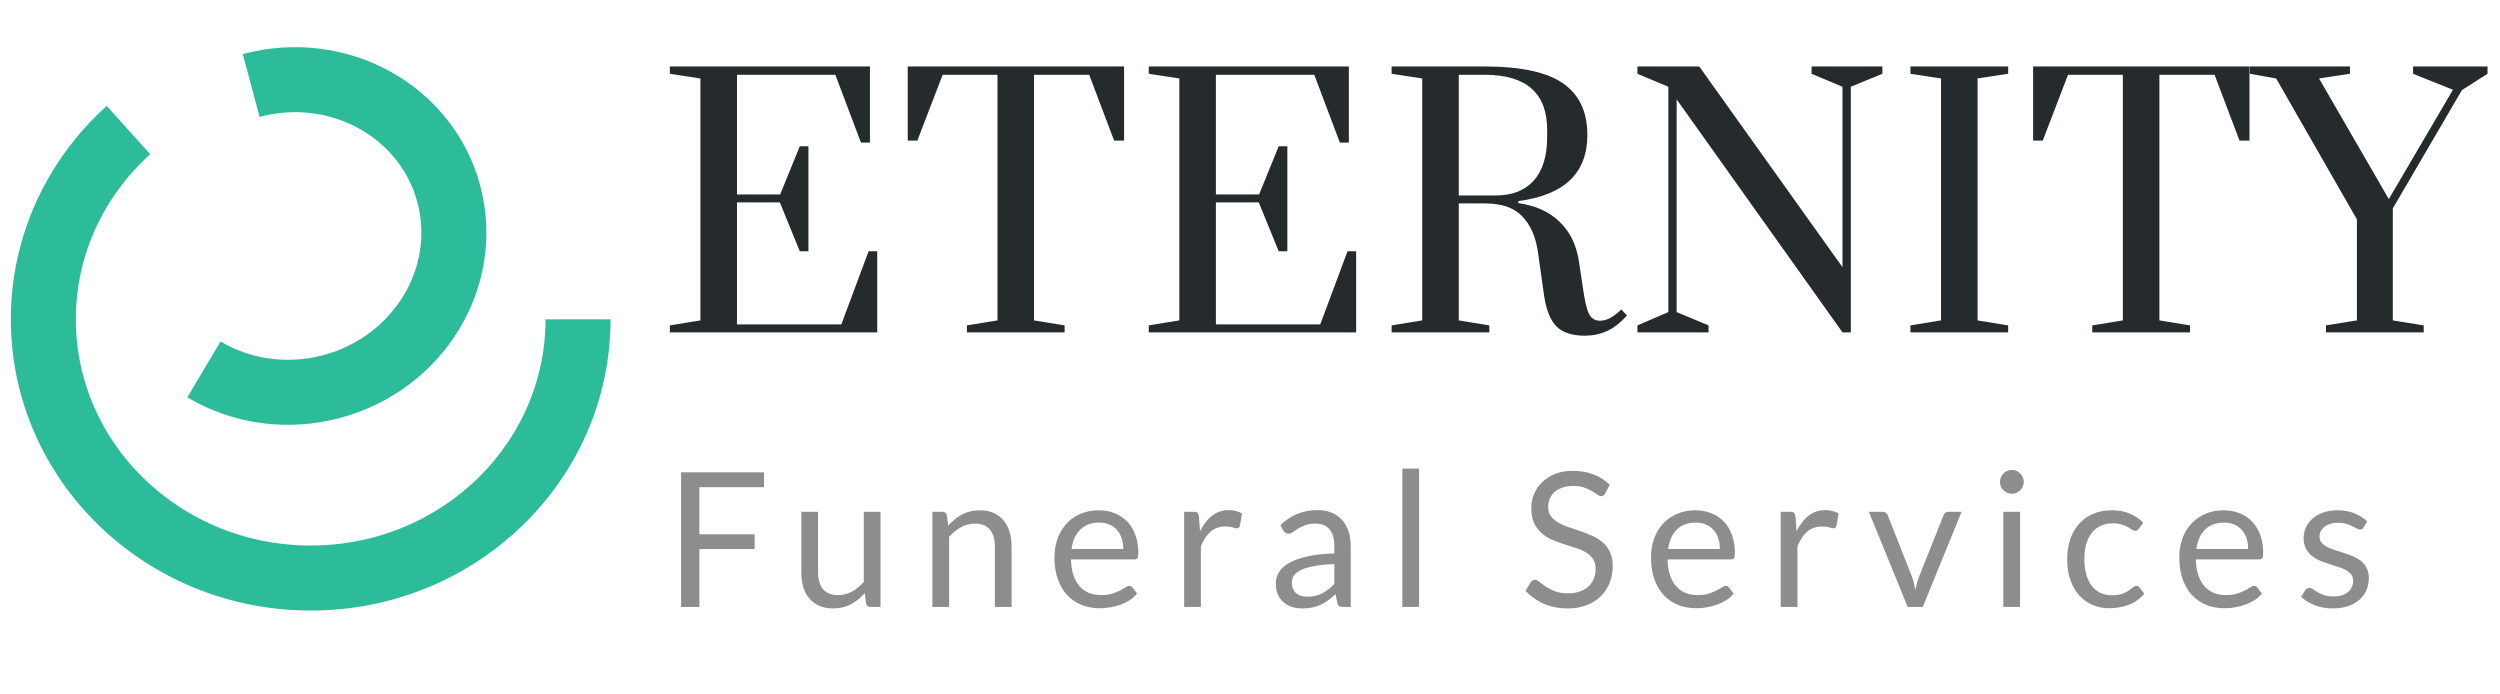 <svg width="173" height="48" viewBox="0 0 173 48" fill="none" xmlns="http://www.w3.org/2000/svg">
<path d="M46.353 23V22.517L48.469 22.172V5.428L46.353 5.106V4.6H60.199V9.867H59.578L57.807 5.175H50.999V13.455H53.989L55.346 10.12H55.944V17.388H55.346L53.966 14.007H50.999V22.448H58.221L60.107 17.388H60.705V23H46.353ZM66.909 23V22.517L69.025 22.172V5.175H65.23L63.481 9.729H62.815V4.6H77.787V9.729H77.097L75.373 5.175H71.555V22.172L73.671 22.517V23H66.909ZM79.494 23V22.517L81.61 22.172V5.428L79.494 5.106V4.6H93.34V9.867H92.719L90.948 5.175H84.14V13.455H87.13L88.487 10.12H89.085V17.388H88.487L87.107 14.007H84.14V22.448H91.362L93.248 17.388H93.846V23H79.494ZM109.663 23.23C108.804 23.23 108.16 23.023 107.731 22.609C107.302 22.195 107.01 21.49 106.857 20.493L106.42 17.411C106.267 16.368 105.906 15.556 105.339 14.973C104.787 14.375 103.921 14.076 102.74 14.076H100.946V22.172L103.062 22.517V23H96.3V22.517L98.416 22.172V5.428L96.3 5.106V4.6H102.74C105.239 4.6 107.049 4.991 108.168 5.773C109.287 6.555 109.847 7.743 109.847 9.338C109.847 11.975 108.252 13.501 105.063 13.915V14.053C106.244 14.222 107.187 14.643 107.892 15.318C108.613 15.993 109.065 16.89 109.249 18.009L109.548 19.987C109.671 20.846 109.809 21.428 109.962 21.735C110.131 22.042 110.384 22.195 110.721 22.195C110.951 22.195 111.196 22.126 111.457 21.988C111.718 21.835 111.963 21.643 112.193 21.413L112.584 21.827C112.139 22.333 111.679 22.693 111.204 22.908C110.729 23.123 110.215 23.23 109.663 23.23ZM103.522 13.524C104.641 13.524 105.508 13.187 106.121 12.512C106.75 11.822 107.064 10.81 107.064 9.476V8.993C107.064 6.448 105.623 5.175 102.74 5.175H100.946V13.524H103.522ZM113.31 23V22.517L115.449 21.597V6.003L113.31 5.106V4.6H117.588L127.501 18.492V6.003L125.362 5.106V4.6H130.261V5.106L128.076 6.003V23H127.501L116.024 6.877V21.597L118.232 22.517V23H113.31ZM132.203 23V22.517L134.319 22.172V5.428L132.203 5.106V4.6H138.965V5.106L136.849 5.428V22.172L138.965 22.517V23H132.203ZM144.785 23V22.517L146.901 22.172V5.175H143.106L141.358 9.729H140.691V4.6H155.664V9.729H154.974L153.249 5.175H149.431V22.172L151.547 22.517V23H144.785ZM160.959 23V22.517L163.098 22.172V15.18L157.509 5.428L155.692 5.106V4.6H162.615V5.106L160.476 5.428L165.306 13.777L169.745 6.21L166.985 5.106V4.6H172.137V5.106L170.366 6.233L165.582 14.421V22.172L167.721 22.517V23H160.959Z" fill="#252A2D"/>
<path d="M52.87 32.685V33.712H48.398V36.969H52.221V37.996H48.398V42H47.131V32.685H52.87ZM56.61 35.416V39.614C56.61 40.113 56.725 40.498 56.954 40.772C57.184 41.044 57.531 41.181 57.994 41.181C58.332 41.181 58.651 41.101 58.95 40.941C59.249 40.78 59.524 40.557 59.775 40.271V35.416H60.932V42H60.243C60.079 42 59.975 41.92 59.931 41.76L59.84 41.051C59.554 41.367 59.234 41.623 58.878 41.818C58.523 42.009 58.116 42.104 57.656 42.104C57.297 42.104 56.978 42.045 56.701 41.928C56.428 41.807 56.198 41.638 56.012 41.422C55.825 41.205 55.685 40.943 55.589 40.635C55.498 40.327 55.453 39.987 55.453 39.614V35.416H56.61ZM64.522 42V35.416H65.211C65.376 35.416 65.48 35.496 65.523 35.656L65.614 36.371C65.9 36.055 66.219 35.799 66.57 35.604C66.925 35.409 67.335 35.312 67.798 35.312C68.158 35.312 68.474 35.372 68.747 35.493C69.025 35.611 69.254 35.779 69.436 36.001C69.623 36.217 69.763 36.479 69.859 36.787C69.954 37.095 70.002 37.435 70.002 37.807V42H68.845V37.807C68.845 37.309 68.73 36.923 68.5 36.651C68.275 36.373 67.928 36.234 67.46 36.234C67.118 36.234 66.797 36.317 66.498 36.481C66.204 36.646 65.931 36.869 65.679 37.151V42H64.522ZM76.043 35.312C76.437 35.312 76.801 35.379 77.135 35.513C77.468 35.643 77.756 35.834 77.999 36.085C78.242 36.332 78.43 36.64 78.564 37.008C78.703 37.372 78.772 37.788 78.772 38.256C78.772 38.438 78.753 38.559 78.714 38.62C78.675 38.681 78.601 38.711 78.493 38.711H74.112C74.121 39.127 74.177 39.489 74.281 39.797C74.385 40.104 74.528 40.362 74.71 40.57C74.892 40.774 75.109 40.928 75.36 41.032C75.611 41.131 75.893 41.181 76.205 41.181C76.495 41.181 76.745 41.148 76.953 41.084C77.165 41.014 77.347 40.941 77.499 40.862C77.65 40.785 77.776 40.713 77.876 40.648C77.98 40.579 78.068 40.544 78.142 40.544C78.237 40.544 78.311 40.581 78.363 40.654L78.688 41.077C78.545 41.25 78.374 41.402 78.174 41.532C77.975 41.658 77.761 41.762 77.531 41.844C77.306 41.926 77.072 41.987 76.829 42.026C76.586 42.069 76.346 42.091 76.108 42.091C75.653 42.091 75.232 42.015 74.847 41.864C74.465 41.708 74.134 41.482 73.852 41.188C73.575 40.889 73.358 40.52 73.202 40.083C73.046 39.645 72.968 39.142 72.968 38.575C72.968 38.115 73.037 37.686 73.176 37.288C73.319 36.889 73.523 36.544 73.787 36.254C74.051 35.959 74.374 35.73 74.755 35.565C75.137 35.396 75.566 35.312 76.043 35.312ZM76.069 36.163C75.51 36.163 75.07 36.325 74.749 36.651C74.428 36.971 74.229 37.417 74.151 37.989H77.733C77.733 37.721 77.696 37.476 77.622 37.255C77.548 37.03 77.44 36.837 77.297 36.676C77.154 36.512 76.978 36.386 76.77 36.3C76.567 36.209 76.333 36.163 76.069 36.163ZM81.943 42V35.416H82.606C82.732 35.416 82.819 35.439 82.866 35.487C82.914 35.535 82.947 35.617 82.964 35.734L83.042 36.761C83.267 36.302 83.544 35.944 83.874 35.688C84.207 35.428 84.597 35.298 85.044 35.298C85.226 35.298 85.391 35.32 85.538 35.364C85.685 35.403 85.822 35.459 85.947 35.532L85.798 36.397C85.767 36.505 85.7 36.559 85.596 36.559C85.536 36.559 85.442 36.54 85.317 36.501C85.191 36.458 85.016 36.436 84.79 36.436C84.387 36.436 84.049 36.553 83.776 36.787C83.508 37.021 83.282 37.361 83.1 37.807V42H81.943ZM93.471 42H92.958C92.845 42 92.754 41.983 92.685 41.948C92.615 41.913 92.57 41.84 92.548 41.727L92.418 41.116C92.245 41.272 92.076 41.413 91.911 41.538C91.747 41.66 91.573 41.764 91.391 41.85C91.209 41.933 91.014 41.996 90.806 42.039C90.603 42.082 90.375 42.104 90.124 42.104C89.868 42.104 89.628 42.069 89.402 42C89.181 41.926 88.989 41.818 88.824 41.675C88.659 41.532 88.527 41.352 88.427 41.136C88.332 40.914 88.284 40.654 88.284 40.355C88.284 40.096 88.356 39.846 88.499 39.608C88.642 39.365 88.871 39.151 89.188 38.965C89.508 38.778 89.927 38.627 90.442 38.51C90.958 38.388 91.588 38.319 92.334 38.301V37.788C92.334 37.277 92.223 36.891 92.002 36.631C91.786 36.367 91.463 36.234 91.034 36.234C90.752 36.234 90.514 36.271 90.319 36.345C90.128 36.414 89.961 36.495 89.818 36.586C89.68 36.672 89.558 36.752 89.454 36.826C89.355 36.895 89.255 36.93 89.155 36.93C89.077 36.93 89.008 36.91 88.947 36.871C88.891 36.828 88.846 36.776 88.811 36.715L88.603 36.345C88.967 35.994 89.359 35.732 89.779 35.559C90.2 35.385 90.665 35.298 91.177 35.298C91.545 35.298 91.872 35.359 92.158 35.48C92.444 35.602 92.685 35.771 92.88 35.987C93.075 36.204 93.222 36.466 93.322 36.774C93.421 37.082 93.471 37.42 93.471 37.788V42ZM90.468 41.291C90.672 41.291 90.858 41.272 91.027 41.233C91.196 41.19 91.355 41.131 91.502 41.057C91.653 40.98 91.796 40.886 91.931 40.778C92.07 40.67 92.204 40.546 92.334 40.407V39.036C91.801 39.053 91.348 39.097 90.975 39.166C90.603 39.231 90.299 39.318 90.065 39.426C89.831 39.534 89.66 39.662 89.552 39.809C89.448 39.957 89.396 40.121 89.396 40.303C89.396 40.477 89.424 40.626 89.48 40.752C89.537 40.878 89.612 40.982 89.708 41.064C89.803 41.142 89.916 41.2 90.046 41.239C90.176 41.274 90.317 41.291 90.468 41.291ZM98.201 32.425V42H97.044V32.425H98.201ZM111.087 34.142C111.048 34.206 111.007 34.256 110.964 34.291C110.92 34.321 110.864 34.337 110.795 34.337C110.721 34.337 110.634 34.3 110.535 34.226C110.439 34.152 110.316 34.072 110.164 33.986C110.017 33.895 109.837 33.812 109.625 33.739C109.417 33.665 109.163 33.628 108.864 33.628C108.582 33.628 108.333 33.667 108.117 33.745C107.9 33.819 107.718 33.92 107.571 34.05C107.428 34.181 107.319 34.334 107.246 34.512C107.172 34.685 107.135 34.874 107.135 35.078C107.135 35.337 107.198 35.554 107.324 35.727C107.454 35.897 107.623 36.042 107.831 36.163C108.043 36.284 108.281 36.391 108.546 36.481C108.814 36.568 109.087 36.659 109.365 36.755C109.646 36.85 109.919 36.958 110.184 37.08C110.452 37.197 110.691 37.346 110.899 37.528C111.111 37.71 111.28 37.933 111.406 38.197C111.536 38.462 111.601 38.787 111.601 39.172C111.601 39.58 111.531 39.963 111.393 40.323C111.254 40.678 111.05 40.988 110.782 41.252C110.517 41.517 110.19 41.725 109.8 41.877C109.414 42.028 108.975 42.104 108.481 42.104C107.878 42.104 107.328 41.996 106.83 41.779C106.336 41.558 105.913 41.261 105.562 40.889L105.926 40.291C105.961 40.243 106.002 40.204 106.05 40.173C106.102 40.139 106.158 40.121 106.219 40.121C106.31 40.121 106.414 40.171 106.531 40.271C106.648 40.366 106.793 40.472 106.966 40.59C107.144 40.706 107.356 40.815 107.603 40.914C107.854 41.01 108.16 41.057 108.52 41.057C108.819 41.057 109.085 41.016 109.319 40.934C109.553 40.852 109.75 40.737 109.911 40.59C110.075 40.438 110.201 40.258 110.288 40.05C110.374 39.842 110.418 39.61 110.418 39.355C110.418 39.073 110.353 38.843 110.223 38.666C110.097 38.483 109.93 38.332 109.722 38.211C109.514 38.089 109.276 37.987 109.007 37.905C108.743 37.818 108.47 37.732 108.188 37.645C107.911 37.554 107.638 37.45 107.369 37.333C107.105 37.216 106.869 37.064 106.661 36.878C106.453 36.692 106.284 36.46 106.154 36.182C106.028 35.901 105.965 35.554 105.965 35.142C105.965 34.813 106.028 34.495 106.154 34.187C106.284 33.879 106.47 33.606 106.713 33.368C106.955 33.13 107.254 32.939 107.61 32.796C107.969 32.653 108.381 32.581 108.845 32.581C109.365 32.581 109.839 32.664 110.268 32.828C110.697 32.993 111.072 33.231 111.393 33.544L111.087 34.142ZM117.324 35.312C117.718 35.312 118.082 35.379 118.416 35.513C118.75 35.643 119.038 35.834 119.281 36.085C119.523 36.332 119.712 36.64 119.846 37.008C119.985 37.372 120.054 37.788 120.054 38.256C120.054 38.438 120.035 38.559 119.996 38.62C119.957 38.681 119.883 38.711 119.775 38.711H115.394C115.402 39.127 115.459 39.489 115.563 39.797C115.667 40.104 115.81 40.362 115.992 40.57C116.174 40.774 116.39 40.928 116.642 41.032C116.893 41.131 117.175 41.181 117.487 41.181C117.777 41.181 118.026 41.148 118.234 41.084C118.446 41.014 118.628 40.941 118.78 40.862C118.932 40.785 119.057 40.713 119.157 40.648C119.261 40.579 119.35 40.544 119.424 40.544C119.519 40.544 119.593 40.581 119.645 40.654L119.97 41.077C119.827 41.25 119.655 41.402 119.456 41.532C119.257 41.658 119.042 41.762 118.813 41.844C118.587 41.926 118.353 41.987 118.111 42.026C117.868 42.069 117.627 42.091 117.389 42.091C116.934 42.091 116.514 42.015 116.128 41.864C115.747 41.708 115.415 41.482 115.134 41.188C114.856 40.889 114.64 40.52 114.484 40.083C114.328 39.645 114.25 39.142 114.25 38.575C114.25 38.115 114.319 37.686 114.458 37.288C114.601 36.889 114.804 36.544 115.069 36.254C115.333 35.959 115.656 35.73 116.037 35.565C116.418 35.396 116.847 35.312 117.324 35.312ZM117.35 36.163C116.791 36.163 116.351 36.325 116.031 36.651C115.71 36.971 115.511 37.417 115.433 37.989H119.014C119.014 37.721 118.977 37.476 118.904 37.255C118.83 37.03 118.722 36.837 118.579 36.676C118.436 36.512 118.26 36.386 118.052 36.3C117.848 36.209 117.614 36.163 117.35 36.163ZM123.225 42V35.416H123.888C124.014 35.416 124.1 35.439 124.148 35.487C124.196 35.535 124.228 35.617 124.245 35.734L124.323 36.761C124.549 36.302 124.826 35.944 125.155 35.688C125.489 35.428 125.879 35.298 126.325 35.298C126.507 35.298 126.672 35.32 126.819 35.364C126.967 35.403 127.103 35.459 127.229 35.532L127.079 36.397C127.049 36.505 126.982 36.559 126.878 36.559C126.817 36.559 126.724 36.54 126.598 36.501C126.473 36.458 126.297 36.436 126.072 36.436C125.669 36.436 125.331 36.553 125.058 36.787C124.789 37.021 124.564 37.361 124.382 37.807V42H123.225ZM129.326 35.416H130.275C130.366 35.416 130.442 35.439 130.503 35.487C130.563 35.535 130.607 35.591 130.633 35.656L132.303 39.894C132.364 40.05 132.411 40.206 132.446 40.362C132.481 40.518 132.513 40.672 132.544 40.824C132.578 40.672 132.615 40.518 132.654 40.362C132.693 40.206 132.743 40.05 132.804 39.894L134.494 35.656C134.52 35.587 134.561 35.53 134.617 35.487C134.678 35.439 134.751 35.416 134.838 35.416H135.742L133.057 42H132.011L129.326 35.416ZM139.787 35.416V42H138.63V35.416H139.787ZM140.047 33.349C140.047 33.461 140.024 33.567 139.976 33.667C139.933 33.762 139.872 33.849 139.794 33.927C139.72 34.001 139.634 34.059 139.534 34.102C139.434 34.146 139.328 34.167 139.215 34.167C139.103 34.167 138.997 34.146 138.897 34.102C138.802 34.059 138.715 34.001 138.637 33.927C138.563 33.849 138.505 33.762 138.461 33.667C138.418 33.567 138.396 33.461 138.396 33.349C138.396 33.236 138.418 33.13 138.461 33.03C138.505 32.926 138.563 32.837 138.637 32.764C138.715 32.685 138.802 32.625 138.897 32.581C138.997 32.538 139.103 32.517 139.215 32.517C139.328 32.517 139.434 32.538 139.534 32.581C139.634 32.625 139.72 32.685 139.794 32.764C139.872 32.837 139.933 32.926 139.976 33.03C140.024 33.13 140.047 33.236 140.047 33.349ZM148.008 36.586C147.973 36.633 147.939 36.67 147.904 36.696C147.869 36.722 147.82 36.735 147.755 36.735C147.69 36.735 147.618 36.709 147.54 36.657C147.466 36.601 147.371 36.54 147.254 36.475C147.137 36.41 146.994 36.352 146.825 36.3C146.66 36.243 146.457 36.215 146.214 36.215C145.893 36.215 145.61 36.273 145.363 36.391C145.116 36.503 144.908 36.668 144.739 36.885C144.574 37.101 144.448 37.363 144.362 37.671C144.279 37.979 144.238 38.323 144.238 38.705C144.238 39.103 144.284 39.459 144.375 39.77C144.466 40.078 144.593 40.338 144.758 40.55C144.923 40.758 145.122 40.919 145.356 41.032C145.594 41.14 145.861 41.194 146.156 41.194C146.437 41.194 146.669 41.161 146.851 41.096C147.033 41.027 147.185 40.951 147.306 40.869C147.427 40.787 147.527 40.713 147.605 40.648C147.683 40.579 147.761 40.544 147.839 40.544C147.939 40.544 148.012 40.581 148.06 40.654L148.385 41.077C148.099 41.428 147.742 41.686 147.313 41.85C146.884 42.011 146.431 42.091 145.954 42.091C145.542 42.091 145.159 42.015 144.804 41.864C144.453 41.712 144.147 41.493 143.887 41.207C143.627 40.917 143.421 40.561 143.27 40.141C143.122 39.721 143.049 39.242 143.049 38.705C143.049 38.215 143.116 37.762 143.25 37.346C143.389 36.93 143.588 36.572 143.848 36.273C144.112 35.97 144.437 35.734 144.823 35.565C145.209 35.396 145.651 35.312 146.149 35.312C146.608 35.312 147.016 35.387 147.371 35.539C147.726 35.686 148.041 35.897 148.314 36.169L148.008 36.586ZM153.882 35.312C154.276 35.312 154.64 35.379 154.974 35.513C155.307 35.643 155.595 35.834 155.838 36.085C156.081 36.332 156.269 36.64 156.404 37.008C156.542 37.372 156.612 37.788 156.612 38.256C156.612 38.438 156.592 38.559 156.553 38.62C156.514 38.681 156.44 38.711 156.332 38.711H151.951C151.96 39.127 152.016 39.489 152.12 39.797C152.224 40.104 152.367 40.362 152.549 40.57C152.731 40.774 152.948 40.928 153.199 41.032C153.45 41.131 153.732 41.181 154.044 41.181C154.334 41.181 154.584 41.148 154.792 41.084C155.004 41.014 155.186 40.941 155.338 40.862C155.489 40.785 155.615 40.713 155.715 40.648C155.819 40.579 155.907 40.544 155.981 40.544C156.076 40.544 156.15 40.581 156.202 40.654L156.527 41.077C156.384 41.25 156.213 41.402 156.014 41.532C155.814 41.658 155.6 41.762 155.37 41.844C155.145 41.926 154.911 41.987 154.668 42.026C154.425 42.069 154.185 42.091 153.947 42.091C153.492 42.091 153.071 42.015 152.686 41.864C152.304 41.708 151.973 41.482 151.691 41.188C151.414 40.889 151.197 40.52 151.041 40.083C150.885 39.645 150.807 39.142 150.807 38.575C150.807 38.115 150.876 37.686 151.015 37.288C151.158 36.889 151.362 36.544 151.626 36.254C151.89 35.959 152.213 35.73 152.595 35.565C152.976 35.396 153.405 35.312 153.882 35.312ZM153.908 36.163C153.349 36.163 152.909 36.325 152.588 36.651C152.267 36.971 152.068 37.417 151.99 37.989H155.572C155.572 37.721 155.535 37.476 155.461 37.255C155.387 37.03 155.279 36.837 155.136 36.676C154.993 36.512 154.818 36.386 154.61 36.3C154.406 36.209 154.172 36.163 153.908 36.163ZM163.552 36.501C163.5 36.596 163.42 36.644 163.312 36.644C163.247 36.644 163.173 36.62 163.091 36.572C163.009 36.525 162.907 36.473 162.785 36.416C162.668 36.356 162.528 36.302 162.363 36.254C162.198 36.202 162.003 36.176 161.778 36.176C161.583 36.176 161.407 36.202 161.251 36.254C161.095 36.302 160.961 36.369 160.848 36.456C160.74 36.542 160.656 36.644 160.595 36.761C160.539 36.874 160.51 36.997 160.51 37.132C160.51 37.3 160.558 37.441 160.653 37.554C160.753 37.667 160.883 37.764 161.043 37.846C161.204 37.929 161.386 38.002 161.589 38.068C161.793 38.128 162.001 38.195 162.213 38.269C162.43 38.338 162.64 38.416 162.844 38.503C163.048 38.59 163.23 38.698 163.39 38.828C163.55 38.958 163.678 39.118 163.773 39.309C163.873 39.495 163.923 39.721 163.923 39.985C163.923 40.288 163.869 40.57 163.76 40.83C163.652 41.086 163.492 41.309 163.279 41.499C163.067 41.686 162.807 41.833 162.499 41.941C162.192 42.05 161.836 42.104 161.433 42.104C160.974 42.104 160.558 42.03 160.185 41.883C159.813 41.731 159.496 41.538 159.236 41.304L159.509 40.862C159.544 40.806 159.585 40.763 159.633 40.733C159.681 40.702 159.743 40.687 159.821 40.687C159.899 40.687 159.982 40.717 160.068 40.778C160.155 40.839 160.259 40.906 160.38 40.98C160.506 41.053 160.656 41.12 160.829 41.181C161.007 41.242 161.228 41.272 161.492 41.272C161.717 41.272 161.914 41.244 162.083 41.188C162.252 41.127 162.393 41.047 162.506 40.947C162.619 40.847 162.701 40.733 162.753 40.602C162.809 40.472 162.837 40.334 162.837 40.187C162.837 40.005 162.788 39.855 162.688 39.738C162.593 39.617 162.465 39.515 162.304 39.432C162.144 39.346 161.96 39.272 161.752 39.212C161.548 39.147 161.338 39.079 161.121 39.01C160.909 38.941 160.699 38.863 160.491 38.776C160.287 38.685 160.105 38.572 159.945 38.438C159.785 38.304 159.655 38.139 159.555 37.944C159.46 37.745 159.412 37.504 159.412 37.222C159.412 36.971 159.464 36.731 159.568 36.501C159.672 36.267 159.824 36.063 160.023 35.89C160.222 35.712 160.467 35.572 160.757 35.468C161.048 35.364 161.379 35.312 161.752 35.312C162.185 35.312 162.573 35.381 162.915 35.52C163.262 35.654 163.561 35.84 163.812 36.078L163.552 36.501Z" fill="#8D8D8D"/>
<path d="M40 22.099C40 31.985 31.717 40 21.5 40C11.283 40 3 31.985 3 22.099C3 16.927 5.266 12.268 8.89 9" stroke="#2DBC9A" stroke-width="4.5"/>
<path d="M17.382 5.916C23.392 4.306 29.514 7.663 31.055 13.415C32.597 19.167 28.974 25.135 22.963 26.746C19.819 27.588 16.645 27.072 14.111 25.564" stroke="#2DBC9A" stroke-width="4.5"/>
</svg>
